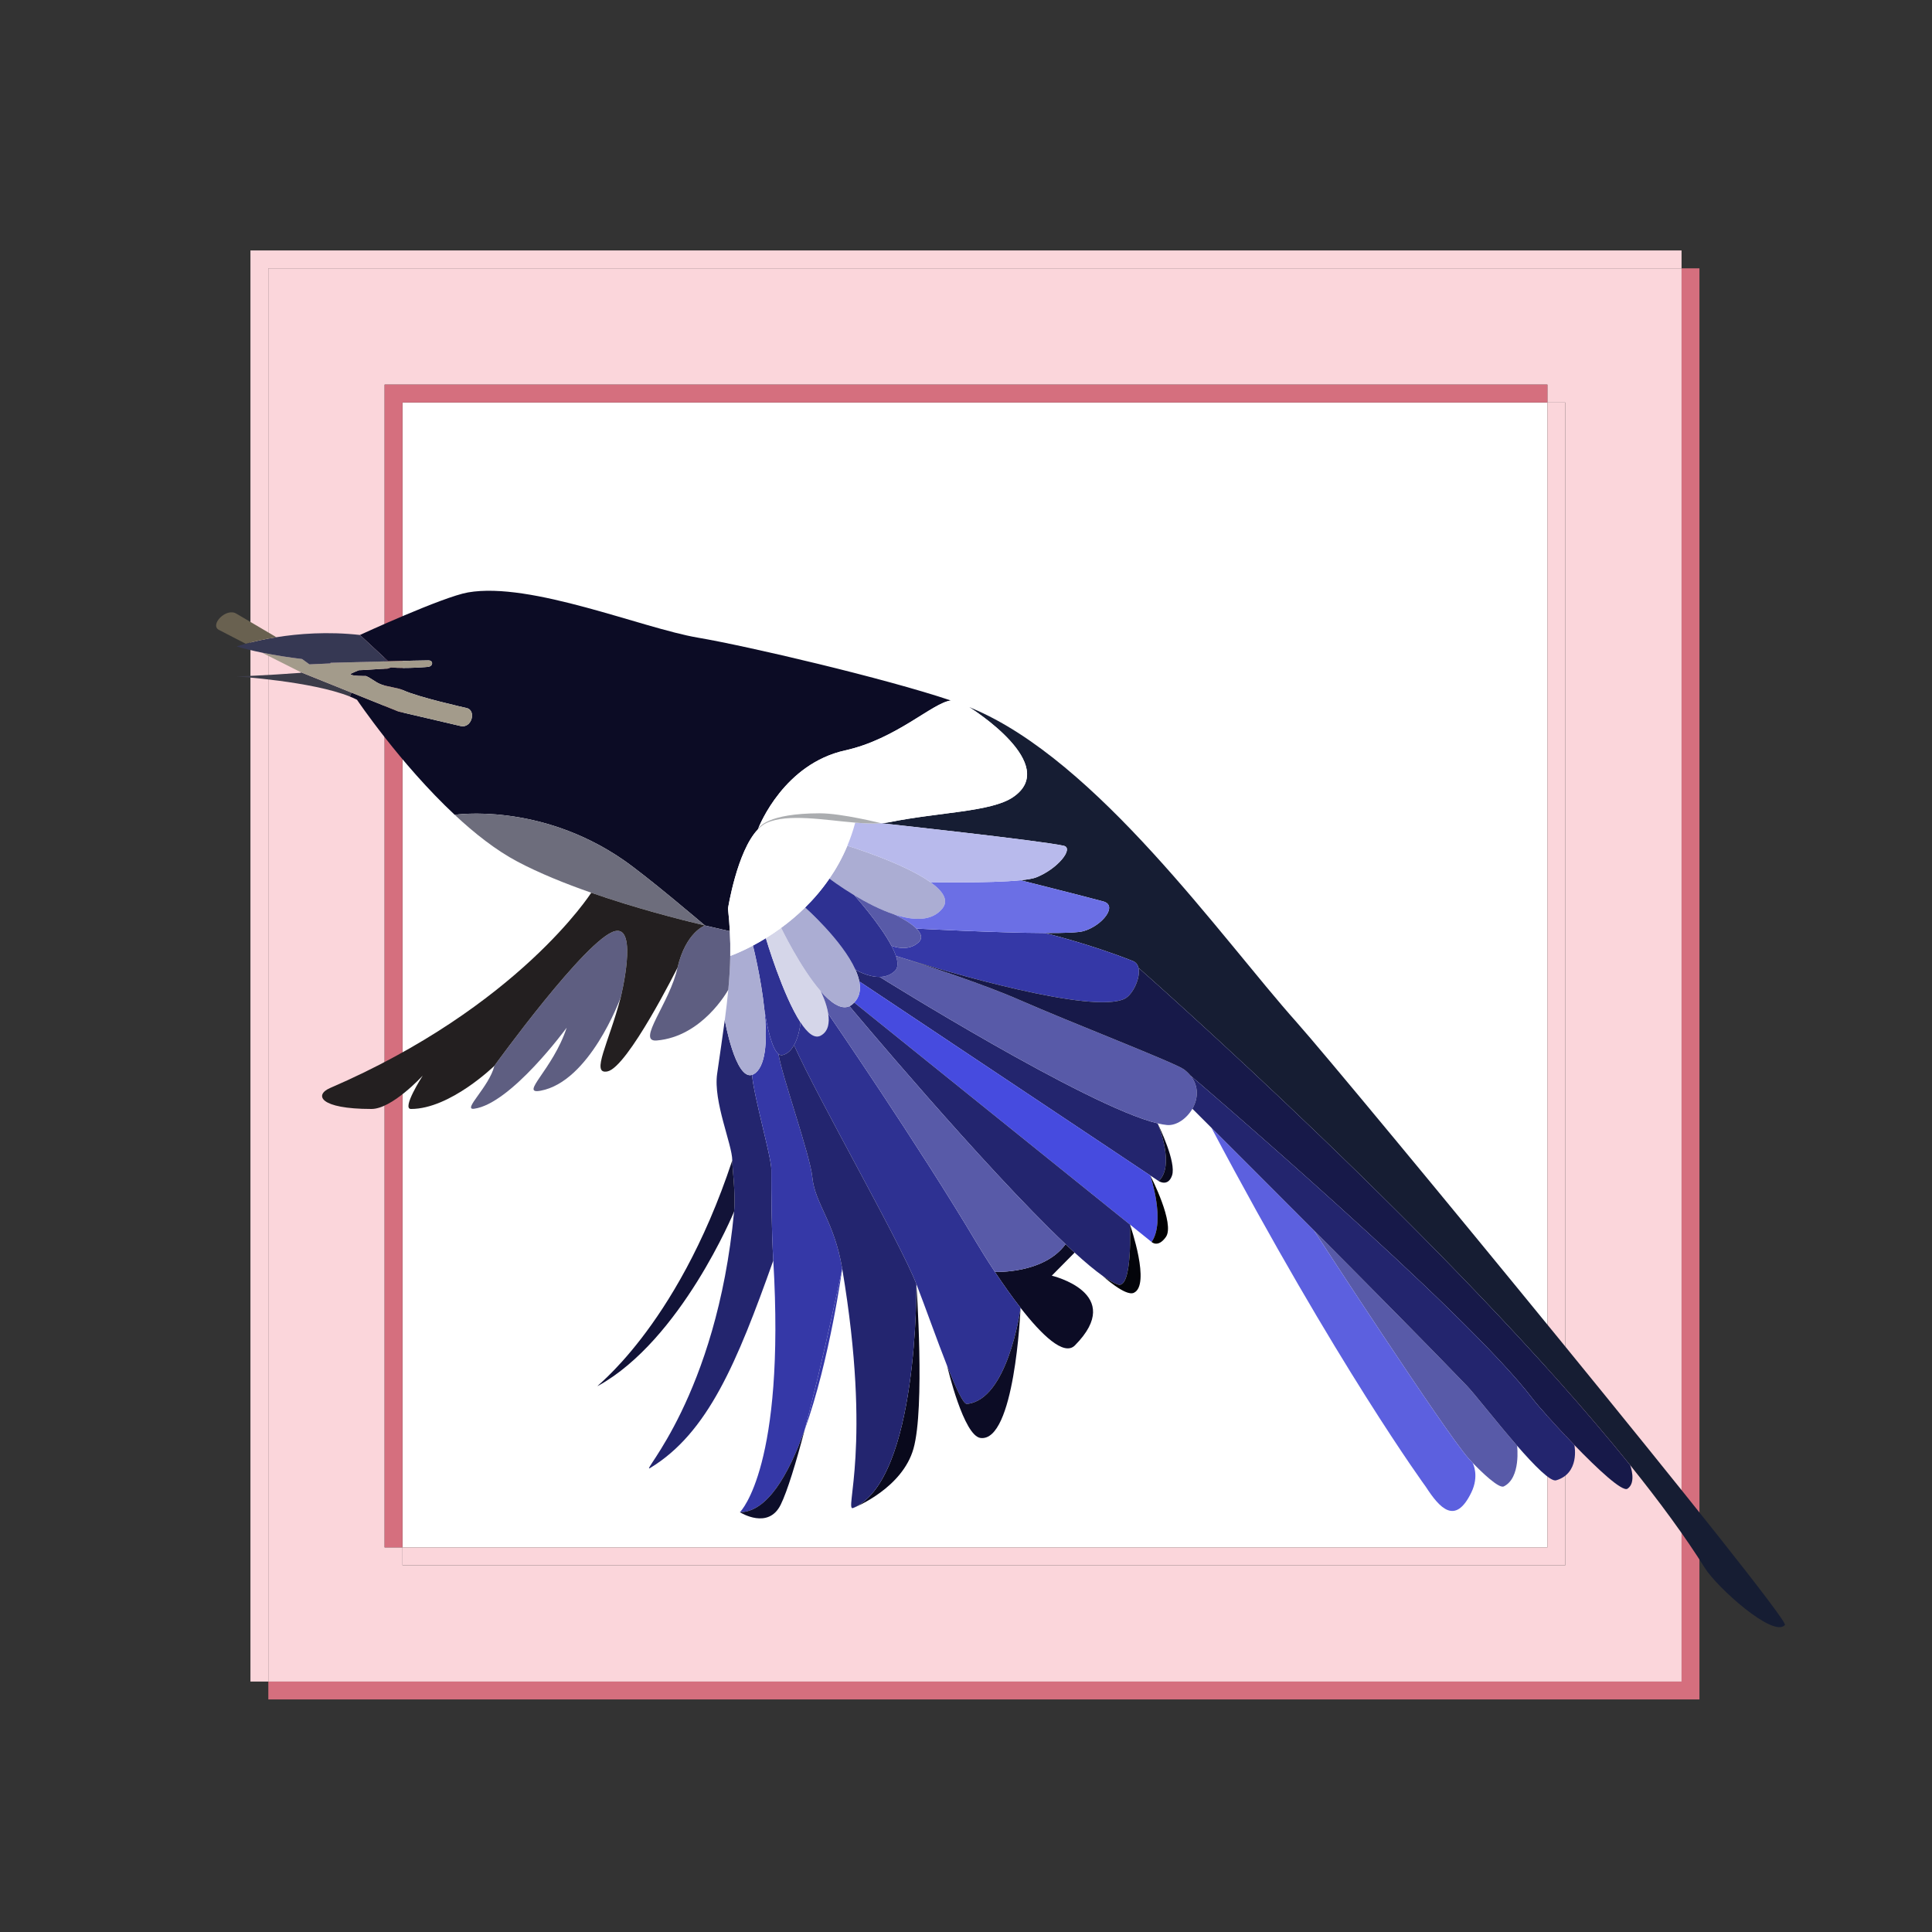 <?xml version="1.0" encoding="UTF-8" standalone="no"?>
<!DOCTYPE svg PUBLIC "-//W3C//DTD SVG 1.1//EN" "http://www.w3.org/Graphics/SVG/1.1/DTD/svg11.dtd">
<svg width="100%" height="100%" viewBox="0 0 1080 1080" version="1.1" xmlns="http://www.w3.org/2000/svg" xmlns:xlink="http://www.w3.org/1999/xlink" xml:space="preserve" xmlns:serif="http://www.serif.com/" style="fill-rule:evenodd;clip-rule:evenodd;stroke-linejoin:round;stroke-miterlimit:2;">
    <rect x="0" y="0" width="1080" height="1080" fill="#333333" stroke="none"/>
    <g id="Layer-2" serif:id="Layer 2">
        <g>
            <g transform="matrix(1,0,0,1,950,950)">
                <path d="M0,-800L0,0L-800,0L-800,-10L-10,-10L-10,-800L0,-800Z" style="fill:rgb(213,111,126);fill-rule:nonzero;"/>
            </g>
            <g transform="matrix(1,0,0,1,875,215)">
                <path d="M0,660L0,10L-10,10L-10,0L-660,0L-660,650L-650,650L-650,660L0,660ZM65,725L-725,725L-725,-65L65,-65L65,725Z" style="fill:rgb(251,214,219);fill-rule:nonzero;"/>
            </g>
            <g transform="matrix(-1,0,0,1,1090,10)">
                <rect x="225" y="215" width="640" height="640" style="fill:white;"/>
            </g>
            <g transform="matrix(1,0,0,1,865,865)">
                <path d="M0,-650L0,-640L-640,-640L-640,0L-650,0L-650,-650L0,-650Z" style="fill:rgb(213,111,126);fill-rule:nonzero;"/>
            </g>
            <g transform="matrix(1,0,0,1,940,940)">
                <path d="M0,-800L0,-790L-790,-790L-790,0L-800,0L-800,-800L0,-800Z" style="fill:rgb(251,214,219);fill-rule:nonzero;"/>
            </g>
            <g transform="matrix(1,0,0,1,875,875)">
                <path d="M0,-650L0,0L-650,0L-650,-10L-10,-10L-10,-650L0,-650Z" style="fill:rgb(251,214,219);fill-rule:nonzero;"/>
            </g>
        </g>
    </g>
    <g id="Layer-1" serif:id="Layer 1">
        <g>
            <g transform="matrix(1,0,0,1,587.95,740.699)">
                <path d="M0,-27.589C0,-27.589 41.76,-17.759 12.939,11.381C6.79,17.61 -5.7,5.461 -17.4,-9.549C-22.55,-16.15 -27.54,-23.31 -31.78,-29.699C-31.78,-29.699 -4.44,-28.449 7.7,-45.199C9.43,-43.56 11.13,-41.989 12.77,-40.489L0,-27.589Z" style="fill:rgb(12,12,37);fill-rule:nonzero;"/>
            </g>
            <g transform="matrix(1,0,0,1,647.15,574.16)">
                <path d="M0,53.92C0.77,55.77 9.59,77.59 0.569,86.07L-4.131,82.94L-4.141,82.93L-166.43,-25.31L-166.74,-25.26C-167.141,-27.47 -167.93,-29.79 -168.99,-32.15C-168.99,-32.15 -162.26,-27.96 -155.42,-28.07C-155.42,-28.07 -39.67,44.3 -0.051,53.81C-0.04,53.82 -0.04,53.82 -0.04,53.83C-0.03,53.85 -0.011,53.88 0,53.92" style="fill:rgb(35,37,110);fill-rule:nonzero;"/>
            </g>
            <g transform="matrix(1,0,0,1,443.87,530.161)">
                <path d="M0,54.099C-1.49,56.74 -3.56,58.939 -6.42,59.629C-7.23,59.82 -7.99,59.589 -8.71,59.009C-12.47,56.009 -15.08,43.669 -16.56,34.28C-18.44,16.249 -22.98,-1.571 -22.98,-1.571C-20.76,-2.751 -18.33,-4.121 -15.76,-5.721C-15.76,-5.721 -6.33,26.169 3.64,41.379L3.64,41.389C3.61,41.74 2.97,48.809 0,54.099" style="fill:rgb(46,49,146);fill-rule:nonzero;"/>
            </g>
            <g transform="matrix(1,0,0,1,431.18,740.99)">
                <path d="M0,-87.21C0,-74.981 0.04,-54.45 1.1,-36.34C-19.15,20.55 -35.41,60.01 -67.73,79.62C-74.21,83.55 -30.62,40.1 -20.82,-63.7C-19.87,-73.8 -21.84,-88.11 -21.84,-92.34C-21.84,-101.09 -32.52,-125.17 -30.3,-140.69C-28.72,-151.78 -27.24,-161.61 -26.02,-170.76C-26.02,-170.76 -20.11,-137.271 -10.78,-140.101C-9.71,-127.69 0,-94.231 0,-87.21" style="fill:rgb(35,37,110);fill-rule:nonzero;"/>
            </g>
            <g transform="matrix(1,0,0,1,422.34,809.98)">
                <path d="M0,-210.19C6.26,-215.36 6.54,-230.53 4.97,-245.54C6.45,-236.15 9.06,-223.81 12.82,-220.81C14.67,-208.82 30.49,-164.43 31.73,-152.05C33.24,-136.88 43.95,-127.59 48.46,-100.83C48.46,-100.83 37.95,-50.3 27.47,-10.65C18.43,14.62 6.4,35.34 -8.73,35.35C-8.04,34.66 16.68,9.28 9.94,-105.33C8.88,-123.44 8.84,-143.97 8.84,-156.2C8.84,-163.22 -0.87,-196.68 -1.94,-209.09C-1.31,-209.29 -0.66,-209.65 0,-210.19" style="fill:rgb(53,56,167);fill-rule:nonzero;"/>
            </g>
            <g transform="matrix(1,0,0,1,427.31,567.868)">
                <path d="M0,-3.428C1.57,11.582 1.29,26.752 -4.97,31.922C-5.63,32.462 -6.28,32.822 -6.91,33.021C-16.24,35.851 -22.15,2.362 -22.15,2.362C-21.37,-3.529 -20.7,-9.138 -20.19,-14.618C-20.18,-14.628 -20.18,-14.638 -20.18,-14.638C-19.59,-21.019 -19.2,-27.228 -19.09,-33.518C-19.09,-33.518 -13.97,-35.259 -6.42,-39.279C-6.42,-39.279 -1.88,-21.458 0,-3.428" style="fill:rgb(171,173,211);fill-rule:nonzero;"/>
            </g>
            <g transform="matrix(1,0,0,1,409.34,777.25)">
                <path d="M0,-128.6C0,-124.371 1.97,-110.06 1.02,-99.96C1.02,-99.96 -28.52,-28.3 -74.98,-2.571C-79.6,0 -31.56,-33.08 0,-128.6" style="fill:rgb(18,19,56);fill-rule:nonzero;"/>
            </g>
            <g transform="matrix(1,0,0,1,462.98,532.74)">
                <path d="M0,33.98C0.76,38.88 0.16,43.831 -4.22,46.18C-7.71,48.05 -11.63,44.67 -15.47,38.81L-15.47,38.8C-25.44,23.59 -34.87,-8.3 -34.87,-8.3C-32.15,-9.97 -29.27,-11.89 -26.31,-14.07C-26.31,-14.07 -15.57,8.27 -4.27,21.251L-4.26,21.26C-3.66,22.451 -0.88,28.17 0,33.98" style="fill:rgb(213,214,233);fill-rule:nonzero;"/>
            </g>
            <g transform="matrix(1,0,0,1,499.8,476.85)">
                <path d="M0,34.29C-7.84,31.69 -15.81,27.47 -22.27,23.57C-30.09,18.85 -35.69,14.6 -36.13,14.28L-36.14,14.27C-32.36,8.78 -28.95,2.68 -26.13,-4.08C-26.13,-4.08 5.01,5.4 20.28,16.27C27.15,21.16 30.81,26.33 26.97,31.05C21.02,38.37 10.64,37.83 0,34.29" style="fill:rgb(171,173,211);fill-rule:nonzero;"/>
            </g>
            <g transform="matrix(1,0,0,1,666.55,543.93)">
                <path d="M0,75.87C-3.22,81.48 -9.06,85.45 -14.2,84.96C-15.75,84.81 -17.51,84.5 -19.439,84.04C-19.45,84.03 -19.45,84.04 -19.45,84.04C-59.069,74.53 -174.82,2.16 -174.82,2.16C-171.79,2.11 -168.73,1.221 -166.22,-1.25C-164.45,-3 -164.52,-5.98 -165.72,-9.58C-165.72,-9.58 -165.48,-9.5 -165.02,-9.36C-164.95,-9.34 -164.88,-9.31 -164.81,-9.29C-164.66,-9.24 -164.49,-9.19 -164.3,-9.13C-164.21,-9.1 -164.12,-9.07 -164.01,-9.04C-163.64,-8.92 -163.21,-8.79 -162.72,-8.64C-162.02,-8.42 -161.21,-8.16 -160.3,-7.88C-147.75,-3.87 -116.2,6.431 -96.56,15.08C-68.77,27.33 -9.46,50.27 -4.689,53.891C-3.3,54.95 -2.13,56.06 -1.18,57.221C3.82,63.24 3.17,70.35 0,75.87" style="fill:rgb(88,90,168);fill-rule:nonzero;"/>
            </g>
            <g transform="matrix(1,0,0,1,196.48,378.02)">
                <path d="M0,9.15L-0.89,11.35C-22.22,2.8 -64.21,0.12 -64.21,0.12C-64.21,0.12 -47.77,-0.43 -28.31,-1.91L-28.19,-2.2L0,9.15Z" style="fill:rgb(60,60,73);fill-rule:nonzero;"/>
            </g>
            <g transform="matrix(1,0,0,1,647.15,663.66)">
                <path d="M0,-35.58C0.859,-33.851 10.529,-13.82 8.029,-6.57C5.779,0 0.569,-3.43 0.569,-3.43C9.59,-11.91 0.77,-33.73 0,-35.58" style="fill:rgb(9,9,28);fill-rule:nonzero;"/>
            </g>
            <g transform="matrix(1,0,0,1,196.48,458.39)">
                <path d="M0,-71.22L26.2,-60.67L61.07,-52.52C67.34,-51.11 70.03,-61.6 64.1,-62.66C64.1,-62.66 37.2,-68.65 28.87,-72.57C25.72,-74.05 19.52,-74.47 15.99,-76.02C12.92,-77.38 11.06,-79.25 8.08,-80.5C8.08,-80.5 -0.31,-80.37 -0.5,-81.52C-0.56,-81.9 4.14,-83.73 4.14,-83.73C5.08,-83.66 18.73,-84.68 19.67,-84.6C20.61,-84.53 21.55,-85.33 22.48,-85.25C30.88,-84.54 42.56,-85.58 42.56,-85.58C45.73,-85.76 45.98,-89.34 42.85,-89.22L34.48,-89.08L20.57,-88.72L4.72,-103.44C4.72,-103.44 51.01,-124.77 65.16,-127.23C100.3,-133.34 162.66,-107.21 193.52,-101.96C221.37,-97.23 298.08,-79.27 335.1,-66.8C324.89,-65.62 304.72,-45.27 275.95,-38.91C242.01,-31.4 228.23,2.51 227.23,5.11C227.21,5.13 227.21,5.15 227.2,5.17C227.19,5.19 227.19,5.2 227.18,5.21C227.17,5.25 227.16,5.27 227.16,5.27C215.51,17.44 210.47,49.51 210.47,49.51C210.95,53.85 211.29,58.04 211.5,62.12C211.5,62.12 206.2,61.03 197.59,58.97C197.59,58.97 165.37,31.47 151.65,22.07C104.74,-10.08 57.71,-2.9 57.71,-2.9C27.24,-31.37 3.08,-67.23 3.08,-67.23C1.86,-67.85 0.53,-68.45 -0.89,-69.02L0,-71.22Z" style="fill:rgb(12,12,37);fill-rule:nonzero;"/>
            </g>
            <g transform="matrix(1,0,0,1,477.53,682.701)">
                <path d="M0,-122.271C2.99,-125.401 3.68,-129.401 2.88,-133.8L3.19,-133.851L165.48,-25.611C165.48,-25.611 174.161,0.019 166.23,11.58L154.13,1.839L154.121,1.83L0,-122.271Z" style="fill:rgb(70,75,223);fill-rule:nonzero;"/>
            </g>
            <g transform="matrix(1,0,0,1,848.07,711.85)">
                <path d="M0,96.32C0,96.32 2.27,114.35 -7.46,119.07C-10.221,120.41 -20.051,110.881 -24.87,105.86C-24.88,105.85 -24.88,105.841 -24.891,105.83C-25.931,104.74 -26.74,103.87 -27.181,103.37C-40.46,88.35 -112.5,-22.36 -113.63,-24.09C-82.34,7.35 -47.82,42.25 -27.931,62.97C-23.891,67.18 -11.53,83.07 0,96.32" style="fill:rgb(88,90,168);fill-rule:nonzero;"/>
            </g>
            <g transform="matrix(1,0,0,1,343.77,617.43)">
                <path d="M0,-96.92C13.21,-100.2 3.22,-59.94 3.22,-59.94C3.22,-59.93 3.21,-59.92 3.21,-59.91C2.69,-58.48 -14.23,-12.71 -41.64,-7.699C-53.59,-5.52 -34.75,-19.42 -27,-42.94C-27,-42.94 -58.05,-0.41 -78.72,2.36C-85.55,3.28 -70.31,-9.83 -67.41,-21.63C-67.41,-21.63 -15.85,-92.99 0,-96.92" style="fill:rgb(94,94,129);fill-rule:nonzero;"/>
            </g>
            <g transform="matrix(1,0,0,1,594.58,838.28)">
                <path d="M0,-365.51C-13.55,-368.5 -101.96,-378.08 -101.96,-378.08C-100.29,-378.2 -98.71,-378.4 -97.23,-378.7C-69.33,-384.35 -40.53,-384.38 -28.34,-392.63C-1.51,-410.78 -51.4,-442.11 -52.82,-443C-52.34,-442.8 -51.88,-442.62 -51.44,-442.43C18.9,-413.15 88.07,-314.13 130.32,-266.74C157.979,-235.72 406.479,66.37 403.2,70.11C396.74,77.49 365.26,49.09 358.49,38.3C347.3,20.46 333,1.01 316.7,-19.24L316.7,-19.25C217.5,-142.47 43.92,-295.44 41.82,-297.29C41.4,-299.01 40.42,-300.37 38.689,-301.06C14.55,-310.63 -9.99,-316.58 -9.99,-316.58L-9.99,-316.71C0.25,-316.67 8.29,-316.95 11.12,-317.77C21.79,-320.88 30.4,-332.14 22.17,-334.37C10.1,-337.63 -24.09,-346.21 -24.09,-346.21C-20.18,-346.6 -17.08,-347.12 -15.36,-347.8C-3.12,-352.63 5.92,-364.2 0,-365.51" style="fill:rgb(22,29,51);fill-rule:nonzero;"/>
            </g>
            <g transform="matrix(1,0,0,1,423.71,391.59)">
                <path d="M0,71.91C1,69.31 14.78,35.4 48.72,27.89C77.49,21.53 97.66,1.18 107.87,0C111.72,1.29 115.13,2.53 118.021,3.68C118.03,3.69 118.04,3.69 118.05,3.69C119.47,4.58 169.36,35.91 142.53,54.06C130.34,62.31 101.54,62.34 73.64,67.99C72.16,68.29 70.58,68.49 68.91,68.61C68.91,68.61 46.82,63.03 34.47,63.05C5.32,63.11 0.56,70.72 0,71.91" style="fill:white;fill-rule:nonzero;"/>
            </g>
            <g transform="matrix(1,0,0,1,600.72,581.05)">
                <path d="M0,119.16C-1.64,117.66 -3.34,116.09 -5.069,114.45C-50.95,71.04 -125.86,-18.58 -125.86,-18.58C-125.35,-18.81 -124.85,-19.13 -124.36,-19.53C-123.93,-19.88 -123.54,-20.24 -123.19,-20.62L30.931,103.48C30.931,103.48 32.53,139.78 24.221,137.01C21.971,136.26 19.101,134.61 15.721,132.21C11.271,129.05 5.94,124.58 0,119.16" style="fill:rgb(35,37,111);fill-rule:nonzero;"/>
            </g>
            <g transform="matrix(1,0,0,1,636.4,545.469)">
                <path d="M0,-4.479C1.359,1.121 -3.221,10.521 -7.53,12.731C-25.431,21.92 -108.09,-2.609 -130.15,-9.419C-131.061,-9.699 -131.871,-9.959 -132.57,-10.179C-133.061,-10.329 -133.49,-10.469 -133.86,-10.579C-133.97,-10.609 -134.061,-10.639 -134.15,-10.669C-134.34,-10.739 -134.51,-10.789 -134.66,-10.829C-134.73,-10.859 -134.8,-10.879 -134.871,-10.899C-135.331,-11.039 -135.57,-11.119 -135.57,-11.119C-136.17,-12.899 -137.041,-14.819 -138.09,-16.819C-136.91,-16.339 -128.73,-13.309 -122.96,-18.679C-120.371,-21.089 -121.581,-23.859 -124.13,-26.399C-124.13,-26.399 -79.75,-23.989 -51.811,-23.899L-51.811,-23.769C-51.811,-23.769 -27.271,-17.819 -3.131,-8.249C-1.4,-7.559 -0.42,-6.199 0,-4.479" style="fill:rgb(53,56,167);fill-rule:nonzero;"/>
            </g>
            <g transform="matrix(1,0,0,1,458.76,772.8)">
                <path d="M0,-193.88C4.38,-196.23 4.98,-201.18 4.22,-206.08L4.23,-206.08C4.23,-206.08 54.49,-133.01 87.28,-77.859C89.37,-74.34 92.98,-68.48 97.41,-61.8C101.65,-55.41 106.641,-48.25 111.79,-41.65L111.73,-41.6C111.73,-41.6 111.73,-41.58 111.721,-41.54C111.45,-39.569 104.4,9.83 81.74,12.01C79.74,12.2 75.54,3.02 70.7,-9.24C70.7,-9.25 70.7,-9.26 70.69,-9.27C64.99,-23.71 58.42,-42.39 53.5,-55.01C44.15,-79.03 -1.4,-158.33 -14.89,-188.54C-11.92,-193.83 -11.28,-200.9 -11.25,-201.25C-7.41,-195.39 -3.49,-192.01 0,-193.88" style="fill:rgb(46,49,146);fill-rule:nonzero;"/>
            </g>
            <g transform="matrix(-1,0.02,0.02,1,657.312,697.567)">
                <path d="M13.485,-40.744C13.147,-40.047 0.125,-13.473 5.44,-6.217C9.964,-0.046 13.485,-3.556 13.485,-3.556C5.325,-14.957 13.494,-40.754 13.494,-40.754L13.485,-40.744Z" style="fill:rgb(1,1,3);fill-rule:nonzero;"/>
            </g>
            <g transform="matrix(1,0,0,1,595.65,570.75)">
                <path d="M0,124.75C-12.141,141.5 -39.48,140.25 -39.48,140.25C-43.91,133.57 -47.521,127.71 -49.61,124.19C-82.4,69.04 -132.66,-4.03 -132.66,-4.03L-132.67,-4.03C-133.55,-9.84 -136.331,-15.56 -136.93,-16.75C-131.26,-10.25 -125.46,-6.1 -120.791,-8.28C-120.791,-8.28 -45.881,81.34 0,124.75" style="fill:rgb(88,90,168);fill-rule:nonzero;"/>
            </g>
            <g transform="matrix(1,0,0,1,217.05,402.43)">
                <path d="M0,-32.76L13.91,-33.12L22.28,-33.26C25.41,-33.38 25.16,-29.8 21.99,-29.62C21.99,-29.62 10.31,-28.58 1.91,-29.29C0.98,-29.37 0.04,-28.57 -0.9,-28.64C-1.84,-28.72 -15.49,-27.7 -16.43,-27.77C-16.43,-27.77 -21.13,-25.94 -21.07,-25.56C-20.88,-24.41 -12.49,-24.54 -12.49,-24.54C-9.51,-23.29 -7.65,-21.42 -4.58,-20.06C-1.05,-18.51 5.15,-18.09 8.3,-16.61C16.63,-12.69 43.53,-6.7 43.53,-6.7C49.46,-5.64 46.77,4.85 40.5,3.44L5.63,-4.71L-20.57,-15.26L-48.76,-26.61L-48.88,-26.66L-70.63,-37.61C-63.12,-36.07 -55.47,-34.91 -48.2,-34.03L-44.07,-31.04L-32.3,-31.57L-32.3,-31.92L0,-32.76Z" style="fill:rgb(163,155,139);fill-rule:nonzero;"/>
            </g>
            <g transform="matrix(1,0,0,1,823.2,665.57)">
                <path d="M0,152.14C0.28,152.67 3.75,159.52 -0.71,168.72C-9.71,187.29 -18.41,177.51 -26.22,165.47C-26.22,165.47 -75.431,98.25 -146.01,-35.15C-133.71,-22.87 -112.141,-1.31 -88.771,22.17C-88.771,22.17 -88.771,22.18 -88.76,22.19C-87.63,23.92 -15.59,134.63 -2.311,149.65C-1.87,150.15 -1.061,151.02 -0.021,152.11C-0.01,152.12 -0.01,152.13 0,152.14" style="fill:rgb(92,96,223);fill-rule:nonzero;"/>
            </g>
            <g transform="matrix(1,0,0,1,407.98,579.501)">
                <path d="M0,-58.991C0.25,-54.271 0.32,-49.691 0.24,-45.151C0.13,-38.861 -0.26,-32.651 -0.85,-26.27C-0.85,-26.27 -0.85,-26.261 -0.86,-26.251C-1.3,-25.461 -15.41,-0.041 -40.85,2.139C-52.62,3.15 -33.38,-19.071 -29.27,-38.531C-24.56,-58.531 -13.91,-62.141 -13.91,-62.141C-5.3,-60.081 0,-58.991 0,-58.991" style="fill:rgb(94,94,129);fill-rule:nonzero;"/>
            </g>
            <g transform="matrix(1,0,0,1,616.75,509.77)">
                <path d="M0,-5.86C8.23,-3.63 -0.38,7.63 -11.05,10.74C-13.88,11.56 -21.92,11.84 -32.16,11.8C-60.1,11.71 -104.48,9.3 -104.48,9.3C-108.5,5.29 -115.86,1.87 -116.95,1.37C-106.31,4.91 -95.93,5.45 -89.98,-1.87C-86.14,-6.59 -89.8,-11.76 -96.67,-16.65C-96.67,-16.65 -63.54,-15.96 -46.26,-17.7C-46.26,-17.7 -12.07,-9.12 0,-5.86" style="fill:rgb(107,111,229);fill-rule:nonzero;"/>
            </g>
            <g transform="matrix(1,0,0,1,510.64,750.92)">
                <path d="M0,58.9C-6.18,80.759 -32.04,91.389 -33.65,92.03C2.89,76.389 1.62,-33.13 1.62,-33.13C1.62,-33.13 6.51,35.87 0,58.9" style="fill:rgb(9,9,28);fill-rule:nonzero;"/>
            </g>
            <g transform="matrix(1,0,0,1,458.71,517.95)">
                <path d="M0,36.04C-11.3,23.06 -22.04,0.72 -22.04,0.72C-17.65,-2.49 -13.09,-6.27 -8.64,-10.66C-8.64,-10.66 12.09,7.68 19.45,24.06C20.51,26.42 21.3,28.74 21.7,30.95C22.5,35.35 21.81,39.35 18.82,42.479C18.47,42.859 18.08,43.22 17.65,43.569C17.16,43.97 16.66,44.29 16.15,44.519C11.48,46.7 5.68,42.55 0.01,36.05L0,36.04Z" style="fill:rgb(171,173,211);fill-rule:nonzero;"/>
            </g>
            <g transform="matrix(1,0,0,1,449.81,855.19)">
                <path d="M0,-55.86C-4.81,-37.65 -9.61,-21.74 -13.39,-14.06C-20.31,0 -35.7,-9.54 -36.2,-9.86C-21.07,-9.87 -9.04,-30.59 0,-55.86" style="fill:rgb(13,14,42);fill-rule:nonzero;"/>
            </g>
            <g transform="matrix(1,0,0,1,498.31,508.67)">
                <path d="M0,19.98C1.05,21.98 1.92,23.9 2.52,25.68C3.72,29.28 3.79,32.26 2.02,34.01C-0.49,36.48 -3.55,37.37 -6.58,37.42C-13.42,37.53 -20.15,33.34 -20.15,33.34C-27.51,16.96 -48.24,-1.38 -48.24,-1.38C-43.48,-6.05 -38.84,-11.42 -34.65,-17.55L-34.64,-17.54C-34.2,-17.22 -28.6,-12.97 -20.78,-8.25C-20.78,-8.25 -6.66,7.37 -0.01,19.98L0,19.98Z" style="fill:rgb(46,49,146);fill-rule:nonzero;"/>
            </g>
            <g transform="matrix(1,0,0,1,478.08,529.12)">
                <path d="M0,-69.26C-1.22,-64.71 -2.7,-60.41 -4.41,-56.35C-7.23,-49.59 -10.64,-43.49 -14.42,-38C-18.61,-31.87 -23.25,-26.5 -28.01,-21.83C-32.46,-17.44 -37.02,-13.66 -41.41,-10.45C-44.37,-8.27 -47.25,-6.35 -49.97,-4.68C-52.54,-3.08 -54.97,-1.71 -57.19,-0.53C-64.74,3.49 -69.86,5.23 -69.86,5.23C-69.78,0.69 -69.85,-3.89 -70.1,-8.61C-70.31,-12.69 -70.65,-16.88 -71.13,-21.22C-71.13,-21.22 -66.09,-53.29 -54.44,-65.46C-52.91,-67.06 -51.27,-68.31 -49.51,-69.11C-37.59,-74.49 -17.28,-70.69 0,-69.26" style="fill:white;fill-rule:nonzero;"/>
            </g>
            <g transform="matrix(1,0,0,1,512.27,513.51)">
                <path d="M0,5.56C2.55,8.1 3.76,10.87 1.17,13.28C-4.6,18.65 -12.78,15.62 -13.96,15.14L-13.97,15.14C-20.62,2.53 -34.74,-13.09 -34.74,-13.09C-28.28,-9.19 -20.31,-4.97 -12.47,-2.37C-11.38,-1.87 -4.02,1.55 0,5.56" style="fill:rgb(88,90,168);fill-rule:nonzero;"/>
            </g>
            <g transform="matrix(1,0,0,1,633.769,686.63)">
                <path d="M0,36.08C-4.729,38.18 -17.329,26.63 -17.329,26.63C-13.949,29.03 -11.079,30.68 -8.829,31.43C-0.52,34.2 -2.119,-2.1 -2.119,-2.1L-2.109,-2.09C-1.859,-1.35 9.631,31.8 0,36.08" style="fill:rgb(3,4,10);fill-rule:nonzero;"/>
            </g>
            <g transform="matrix(1,0,0,1,348.13,485.21)">
                <path d="M0,-4.75C13.72,4.65 45.94,32.15 45.94,32.15C31.17,28.64 6.66,22.31 -17.62,13.83C-32.18,8.75 -46.66,2.9 -58.9,-3.58C-70.84,-9.9 -82.82,-19.31 -93.94,-29.72C-93.94,-29.72 -46.91,-36.9 0,-4.75" style="fill:rgb(109,109,124);fill-rule:nonzero;"/>
            </g>
            <g transform="matrix(1,0,0,1,569.99,811.16)">
                <path d="M0,-252.15C-19.641,-260.799 -51.19,-271.1 -63.74,-275.11C-41.68,-268.299 40.979,-243.77 58.88,-252.96C63.189,-255.17 67.77,-264.57 66.41,-270.17C68.51,-268.32 242.09,-115.35 341.29,7.871L341.29,7.88C341.43,8.241 344.87,17.67 339.79,21.04C336.899,22.96 323.01,9.991 310.1,-3.36C299.439,-14.379 289.46,-25.66 286.91,-29.049C249.75,-78.28 95.38,-210.009 95.38,-210.009C94.43,-211.17 93.26,-212.28 91.87,-213.339C87.1,-216.96 27.79,-239.9 0,-252.15" style="fill:rgb(23,25,73);fill-rule:nonzero;"/>
            </g>
            <g transform="matrix(1,0,0,1,570.49,461.6)">
                <path d="M0,30.47C-17.28,32.21 -50.41,31.52 -50.41,31.52C-65.68,20.65 -96.82,11.17 -96.82,11.17C-95.11,7.11 -93.63,2.81 -92.41,-1.74C-87.18,-1.3 -82.22,-1.08 -77.87,-1.4C-77.87,-1.4 10.54,8.18 24.09,11.17C30.01,12.48 20.97,24.05 8.729,28.88C7.01,29.56 3.91,30.08 0,30.47" style="fill:rgb(184,186,236);fill-rule:nonzero;"/>
            </g>
            <g transform="matrix(0.928,-0.372,-0.372,-0.928,561.328,802.003)">
                <path d="M-12.934,3.207C-21.257,7.815 -15.461,46.346 -15.273,47.542C-15.343,34.361 -14.861,24.277 -12.934,23.709C8.91,17.3 33.837,60.527 34.822,62.256C33.839,60.074 3.805,-6.047 -12.934,3.207" style="fill:rgb(12,12,37);fill-rule:nonzero;"/>
            </g>
            <g transform="matrix(1,0,0,1,677.19,799.18)">
                <path d="M0,-168.76C-6.561,-175.31 -10.49,-179.23 -10.641,-179.38C-7.471,-184.9 -6.82,-192.01 -11.82,-198.03C-11.82,-198.03 142.55,-66.3 179.71,-17.07C182.26,-13.68 192.239,-2.4 202.899,8.62C203.02,9.24 205.949,24.4 192.71,28.33C189.55,29.27 180.5,20.051 170.88,8.99C159.35,-4.26 146.989,-20.15 142.949,-24.36C123.06,-45.08 88.54,-79.98 57.25,-111.42C57.239,-111.43 57.239,-111.44 57.239,-111.44C33.869,-134.92 12.3,-156.48 0,-168.76" style="fill:rgb(35,37,110);fill-rule:nonzero;"/>
            </g>
            <g transform="matrix(1,0,0,1,154.51,368.11)">
                <path d="M0,-11.9C12.24,-13.86 28.6,-15.18 46.69,-13.16L62.54,1.56L30.24,2.4L30.24,2.75L18.47,3.28L14.34,0.29C7.07,-0.59 -0.58,-1.75 -8.09,-3.29C-12.91,-4.27 -17.67,-5.41 -22.24,-6.72C-22.24,-6.72 -20.43,-7.35 -17.15,-8.25L-17.14,-8.25C-13.28,-9.31 -7.39,-10.72 0,-11.9" style="fill:rgb(54,56,83);fill-rule:nonzero;"/>
            </g>
            <g transform="matrix(1,0,0,1,470.8,799.33)">
                <path d="M0,-90.18C0,-90.18 -6.84,-39.521 -20.99,0C-10.51,-39.651 0,-90.18 0,-90.18" style="fill:rgb(53,56,167);fill-rule:nonzero;"/>
            </g>
            <g transform="matrix(1,0,0,1,236.3,517.67)">
                <path d="M0,83.62C-0.52,84.19 -17.18,102.25 -28.67,102.25C-57.75,102.25 -60.76,94.4 -51.75,90.52C53.73,45.02 94.21,-18.63 94.21,-18.63C118.49,-10.15 143,-3.82 157.77,-0.31C157.77,-0.31 147.12,3.3 142.41,23.3C142.41,23.3 114.62,78.98 103.26,81.26C93.66,83.18 104.14,65.13 110.68,39.849C110.68,39.84 110.69,39.83 110.69,39.82C110.69,39.82 120.68,-0.44 107.47,2.84C91.62,6.77 40.06,78.13 40.06,78.13C40.06,78.13 15.4,102.25 -6.55,102.25C-11.94,102.25 -0.32,84.12 0,83.62" style="fill:rgb(35,31,32);fill-rule:nonzero;"/>
            </g>
            <g transform="matrix(1,0,0,1,132.27,356.11)">
                <path d="M0,-12.99L22.24,0.1C14.85,1.28 8.96,2.69 5.1,3.75L5.09,3.75L-9.87,-3.99C-15.23,-6.78 -5.78,-16.74 0,-12.99" style="fill:rgb(105,97,80);fill-rule:nonzero;"/>
            </g>
            <g transform="matrix(1,0,0,1,478.08,458.42)">
                <path d="M0,1.44C-17.28,0.01 -37.59,-3.79 -49.51,1.59C-51.27,2.39 -52.91,3.64 -54.44,5.24C-54.44,5.24 -54.43,5.22 -54.42,5.18C-54.41,5.17 -54.41,5.15 -54.4,5.14C-54.39,5.12 -54.39,5.1 -54.37,5.08C-53.81,3.89 -49.05,-3.72 -19.9,-3.78C-7.55,-3.8 14.54,1.78 14.54,1.78C10.19,2.1 5.23,1.88 0,1.44" style="fill:rgb(171,173,176);fill-rule:nonzero;"/>
            </g>
            <g transform="matrix(1,0,0,1,435.16,840.29)">
                <path d="M0,-251.12C0.72,-250.54 1.48,-250.309 2.29,-250.5C5.15,-251.19 7.22,-253.39 8.71,-256.03C22.2,-225.82 67.75,-146.52 77.1,-122.5C77.1,-122.5 78.37,-12.98 41.83,2.66C41.81,2.67 41.79,2.67 41.78,2.68C41.77,2.68 41.76,2.691 41.75,2.691C36.53,4.91 52.48,-31.099 35.64,-131.14C31.13,-157.9 20.42,-167.19 18.91,-182.36C17.67,-194.74 1.85,-239.13 0,-251.12" style="fill:rgb(35,37,111);fill-rule:nonzero;"/>
            </g>
        </g>
    </g>
</svg>
